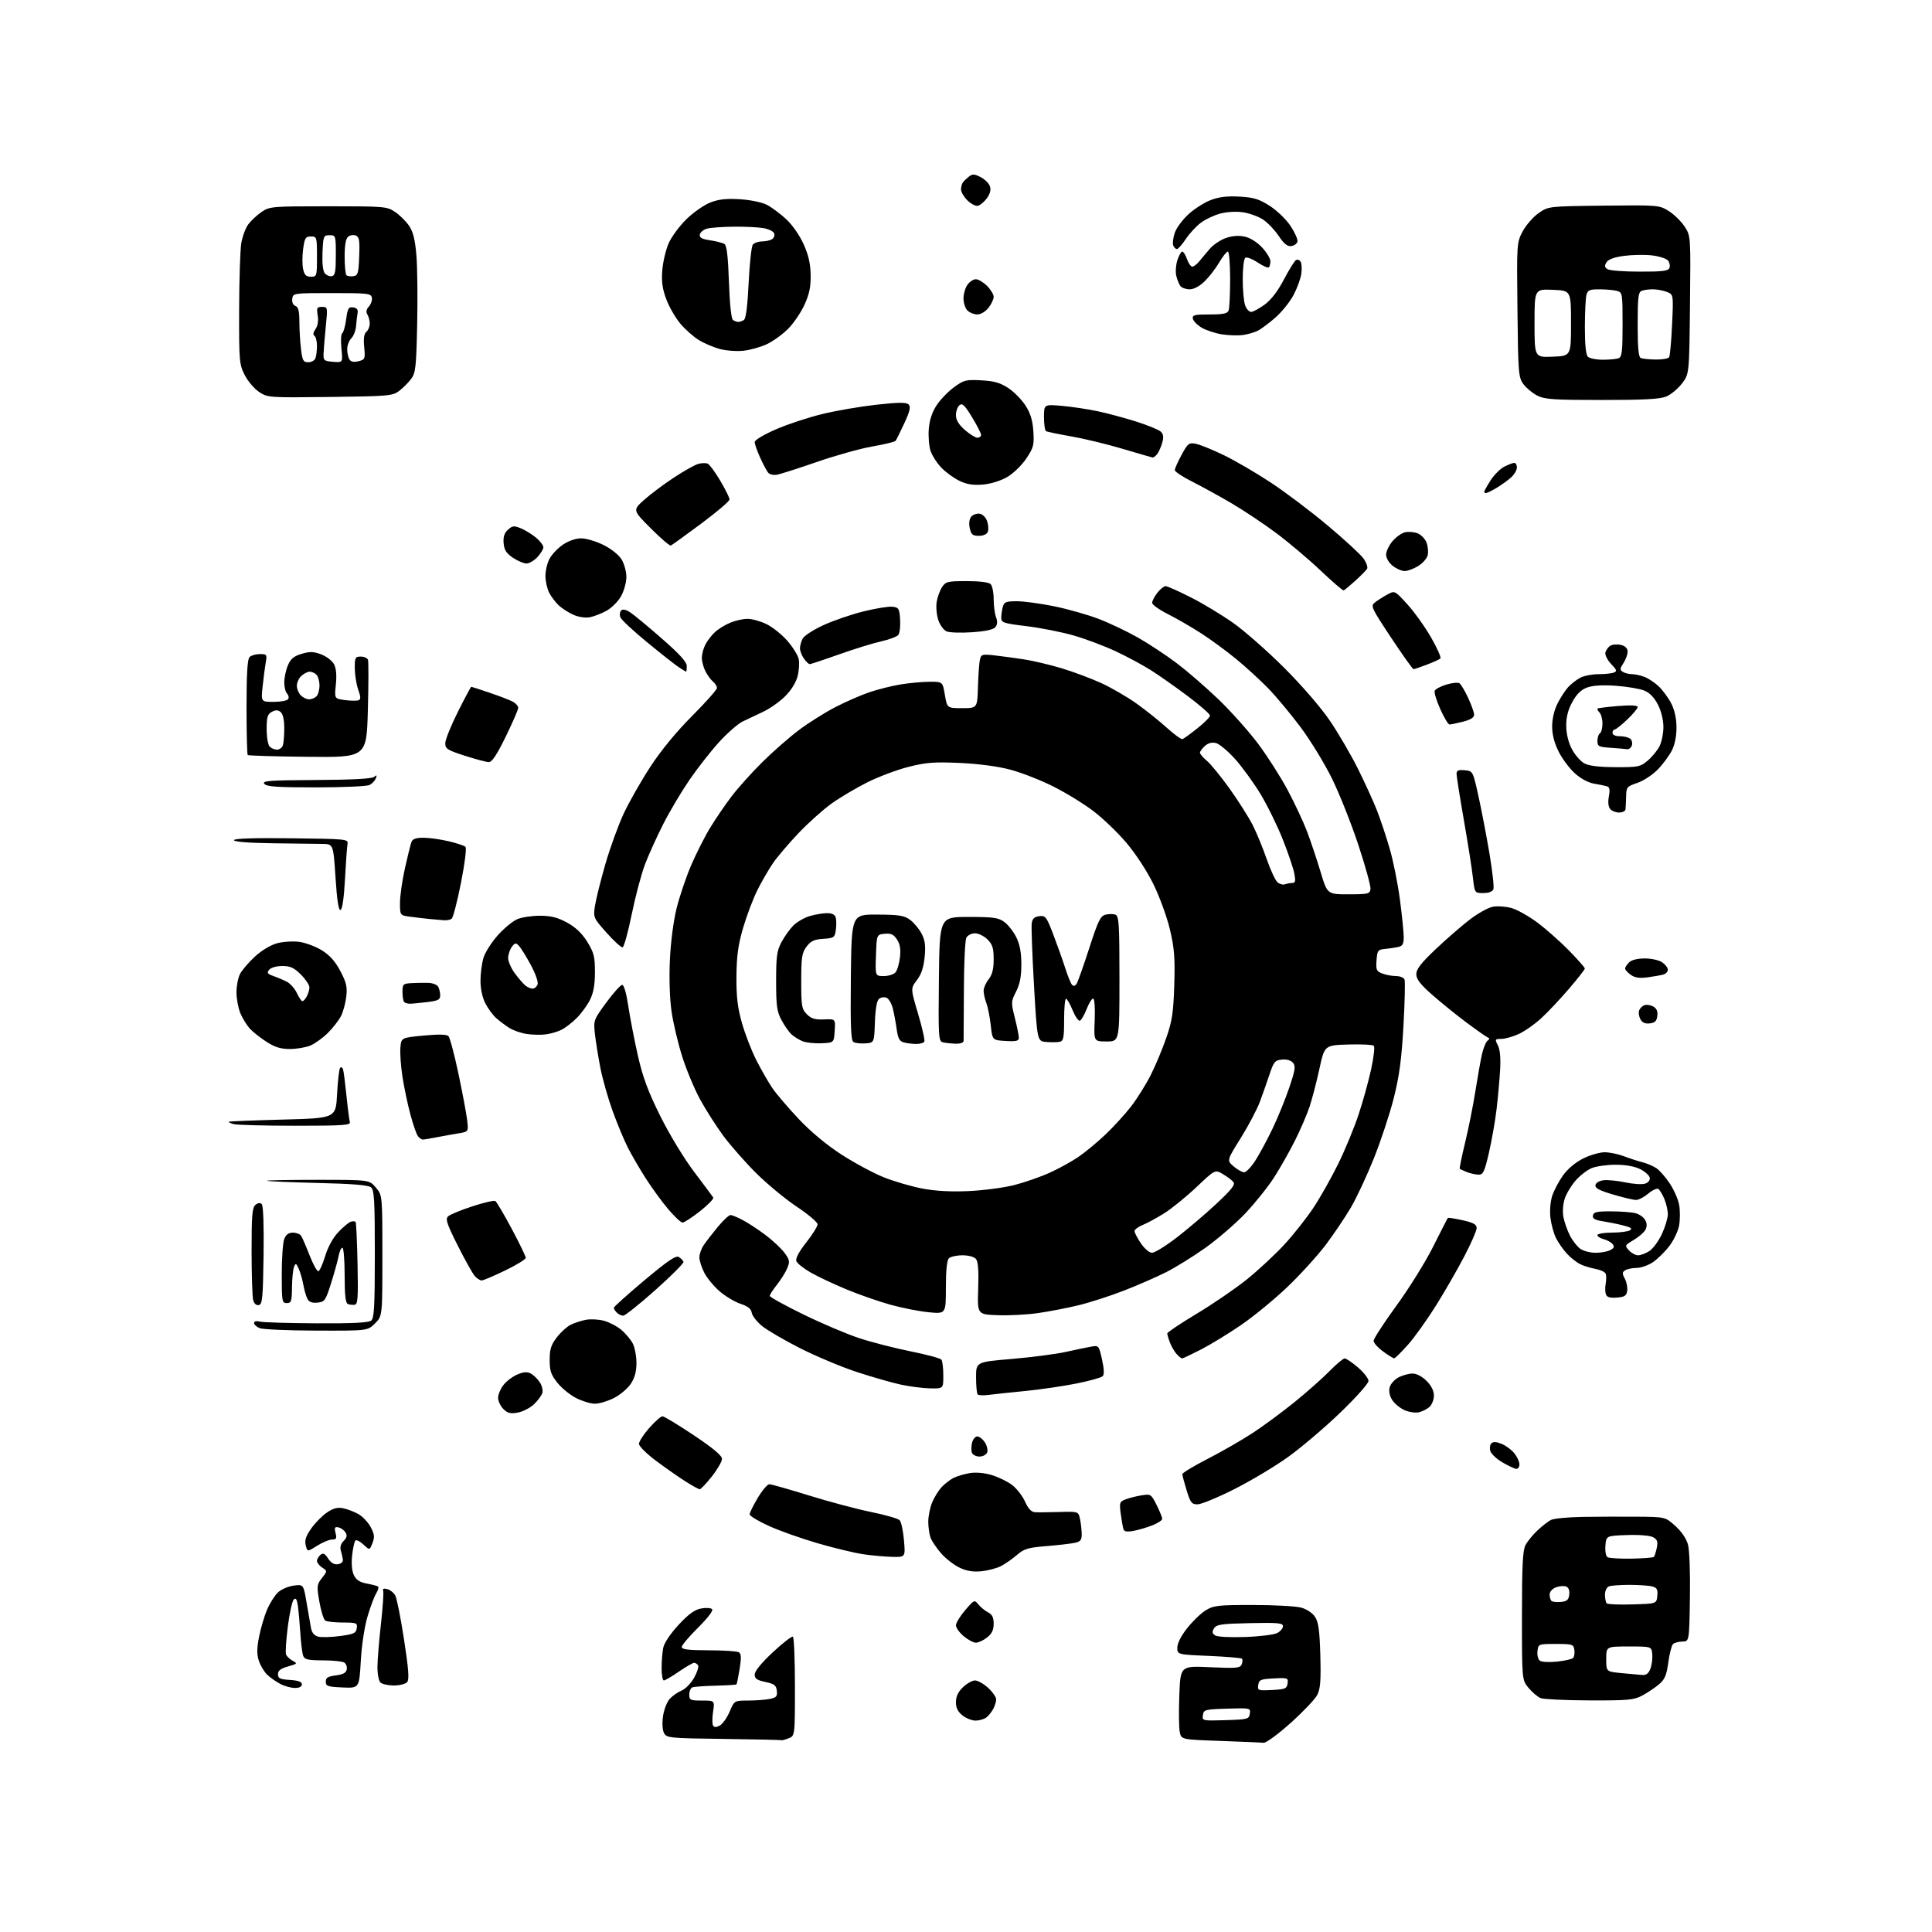 <?xml version="1.0" encoding="UTF-8" standalone="no"?>
<svg 
  version="1.1" 
  xmlns="http://www.w3.org/2000/svg" 
  xmlns:xlink="http://www.w3.org/1999/xlink" 
  xmlns:svg="http://www.w3.org/2000/svg"
  xmlns:rdf="http://www.w3.org/1999/02/22-rdf-syntax-ns#"
  xmlns:cc="http://creativecommons.org/ns#"
  xmlns:dc="http://purl.org/dc/elements/1.1/"
  viewBox="0 0 768 768"
  width="768"
  height="768"
>
<style>svg {background-color: white; }</style>"
<path stroke="none" fill="black" fill-rule="evenodd" d="M502.26,692.79C501.29,692.67 493.54,692.34 485.04,692.04C469.58,691.50 469.58,691.50 468.97,688.49C468.63,686.84 468.55,680.25 468.80,673.84C469.24,662.20 469.24,662.20 481.10,662.75C491.61,663.23 493.02,663.10 493.60,661.60C493.96,660.67 494.00,659.66 493.69,659.35C493.38,659.05 487.47,658.55 480.56,658.25C468.00,657.71 468.00,657.71 468.00,654.94C468.00,653.24 469.50,650.28 471.92,647.22C474.08,644.49 477.39,641.30 479.29,640.13C482.42,638.20 484.16,638.00 498.12,638.01C506.58,638.01 515.19,638.48 517.26,639.06C519.45,639.66 521.75,641.21 522.76,642.75C524.12,644.83 524.57,648.14 524.85,658.07C525.12,668.17 524.87,671.34 523.61,673.79C522.74,675.48 517.97,680.49 513.02,684.93C507.96,689.46 503.25,692.91 502.26,692.79zM310.68,691.77C310.58,691.64 300.27,691.41 287.78,691.25C266.16,690.98 265.00,690.86 263.97,688.94C263.33,687.74 263.16,685.02 263.56,682.21C263.93,679.62 265.13,676.52 266.22,675.33C267.31,674.14 269.44,672.65 270.95,672.02C272.46,671.40 274.69,669.11 275.91,666.95C277.13,664.78 277.84,662.56 277.50,662.00C277.16,661.45 276.45,661.00 275.92,661.00C275.39,661.00 272.66,662.58 269.86,664.50C267.07,666.42 264.38,668.00 263.89,668.00C263.40,668.00 263.00,665.81 263.00,663.12C263.00,660.44 263.29,656.80 263.64,655.03C264.03,653.10 266.48,649.44 269.72,645.93C273.67,641.67 276.12,639.88 278.65,639.41C280.58,639.04 282.56,639.16 283.06,639.66C283.62,640.22 281.41,643.12 277.49,647.01C273.92,650.55 271.00,654.02 271.00,654.72C271.00,655.68 273.70,656.00 281.75,656.02C287.66,656.02 293.05,656.38 293.73,656.81C294.66,657.40 294.73,659.04 294.01,663.43C293.49,666.65 292.92,669.41 292.76,669.58C292.59,669.75 288.86,669.97 284.48,670.08C280.09,670.19 275.94,670.49 275.25,670.75C274.56,671.00 274.00,672.29 274.00,673.61C274.00,675.82 274.39,676.00 279.06,676.00C284.12,676.00 284.12,676.00 283.46,680.43C283.09,682.86 283.09,685.34 283.46,685.93C283.93,686.70 284.70,686.70 286.13,685.93C287.23,685.34 288.99,682.87 290.03,680.43C291.93,676.00 291.93,676.00 297.34,676.00C300.32,676.00 304.18,675.71 305.93,675.36C308.64,674.82 309.06,674.34 308.80,672.11C308.55,669.92 307.81,669.36 304.25,668.61C300.89,667.90 300.00,667.28 300.00,665.62C300.00,664.32 302.70,661.01 307.19,656.82C311.14,653.13 314.74,650.34 315.19,650.62C315.64,650.89 316.00,659.88 316.00,670.58C316.00,690.05 316.00,690.05 313.43,691.02C312.02,691.56 310.79,691.90 310.68,691.77zM387.88,683.97C386.45,683.99 384.08,683.07 382.63,681.93C380.76,680.45 380.00,678.92 380.00,676.61C380.00,674.37 380.86,672.55 382.80,670.69C384.35,669.21 386.50,668.00 387.58,668.00C388.67,668.00 391.00,669.32 392.78,670.94C394.55,672.56 396.00,674.62 396.00,675.51C396.00,676.40 395.48,678.11 394.84,679.32C394.20,680.52 392.96,682.05 392.09,682.72C391.21,683.39 389.32,683.95 387.88,683.97zM487.18,683.79C496.03,683.51 496.52,683.38 496.82,681.21C497.15,678.95 497.04,678.93 487.82,679.21C478.97,679.49 478.48,679.62 478.18,681.79C477.85,684.05 477.96,684.07 487.18,683.79zM631.79,675.94C622.28,675.90 613.56,675.49 612.42,675.03C611.27,674.57 609.14,672.76 607.67,671.02C605.00,667.85 605.00,667.85 605.00,642.37C605.00,622.35 605.30,616.32 606.41,614.20C607.19,612.72 609.33,610.09 611.16,608.37C613.00,606.65 615.41,604.77 616.53,604.20C617.64,603.63 623.27,603.09 629.03,602.99C634.79,602.90 644.56,602.86 650.75,602.91C661.99,603.00 661.99,603.00 665.99,606.61C668.45,608.83 670.38,611.69 671.01,614.05C671.60,616.21 671.93,625.47 671.77,635.20C671.50,652.50 671.50,652.50 668.76,652.54C667.25,652.57 665.57,653.03 665.02,653.58C664.48,654.12 663.64,657.41 663.17,660.87C662.46,666.04 661.78,667.62 659.40,669.61C657.81,670.95 654.83,672.93 652.79,674.02C649.49,675.78 647.18,675.99 631.79,675.94zM505.67,671.80C510.89,671.53 511.53,671.26 511.83,669.20C512.14,666.99 511.91,666.91 506.33,667.20C501.11,667.47 500.47,667.74 500.17,669.80C499.86,672.01 500.09,672.09 505.67,671.80zM117.25,670.99C115.74,670.99 113.15,670.29 111.50,669.43C109.85,668.57 107.50,666.93 106.28,665.79C105.06,664.64 103.55,662.15 102.92,660.25C102.06,657.64 102.07,655.30 102.98,650.65C103.64,647.27 105.08,642.41 106.17,639.85C107.27,637.29 109.21,634.22 110.48,633.02C111.76,631.82 114.57,630.60 116.72,630.31C120.64,629.78 120.64,629.78 121.88,637.14C122.56,641.19 123.35,645.74 123.64,647.25C123.98,649.07 124.96,650.20 126.52,650.60C127.83,650.92 131.73,650.81 135.20,650.34C140.67,649.61 141.54,649.20 141.82,647.25C142.12,645.14 141.78,645.00 136.32,644.98C133.12,644.98 129.97,644.63 129.32,644.22C128.67,643.81 127.61,640.45 126.97,636.77C125.87,630.45 125.93,629.90 127.99,627.29C130.16,624.52 130.16,624.52 128.08,623.14C126.94,622.38 126.00,621.19 126.00,620.50C126.00,619.81 126.62,618.73 127.37,618.10C128.45,617.21 129.11,617.52 130.44,619.54C131.57,621.27 132.85,622.02 134.31,621.81C135.56,621.63 136.42,620.86 136.31,620.00C136.21,619.17 135.84,617.55 135.49,616.40C135.07,615.04 135.47,613.68 136.60,612.54C137.92,611.23 138.10,610.38 137.32,609.14C136.75,608.24 135.49,607.34 134.51,607.15C133.05,606.86 132.85,607.27 133.39,609.40C133.93,611.56 133.70,612.00 132.00,612.00C130.88,612.00 128.21,613.10 126.08,614.45C122.19,616.90 122.19,616.90 121.53,614.27C121.04,612.30 121.58,610.64 123.72,607.59C125.29,605.36 128.11,602.49 129.99,601.23C132.52,599.52 134.18,599.09 136.45,599.56C138.13,599.91 140.85,600.96 142.50,601.89C144.15,602.83 146.33,605.14 147.35,607.04C148.86,609.89 148.99,611.01 148.06,613.40C146.94,616.29 146.94,616.29 144.47,613.97C143.12,612.70 141.68,611.99 141.28,612.39C140.87,612.79 140.29,615.46 139.98,618.31C139.62,621.57 139.88,624.48 140.67,626.13C141.57,628.02 143.00,628.97 145.71,629.47C147.78,629.86 149.82,630.39 150.23,630.64C150.64,630.90 150.35,632.09 149.59,633.30C148.82,634.51 147.26,638.65 146.12,642.50C144.90,646.57 143.77,654.01 143.42,660.29C142.80,671.09 142.80,671.09 136.15,670.79C130.26,670.53 129.50,670.27 129.50,668.50C129.50,666.92 130.33,666.40 133.49,666.00C136.37,665.64 137.58,664.98 137.84,663.62C138.04,662.59 137.59,661.36 136.85,660.89C136.11,660.42 132.29,660.02 128.36,660.02C122.49,660.00 121.09,659.69 120.53,658.25C120.15,657.29 119.63,653.12 119.37,649.00C119.11,644.88 118.66,639.98 118.38,638.12C118.00,635.65 117.56,635.04 116.76,635.84C116.15,636.45 115.09,641.30 114.41,646.62C113.73,651.94 113.41,656.91 113.70,657.67C114.00,658.43 115.19,659.57 116.36,660.19C118.34,661.25 118.22,661.40 114.49,662.44C111.57,663.26 110.50,664.09 110.50,665.53C110.50,667.17 111.30,667.55 115.25,667.80C118.58,668.02 120.00,668.54 120.00,669.55C120.00,670.47 118.98,671.00 117.25,670.99zM156.58,670.00C154.28,670.00 151.86,669.46 151.20,668.80C150.54,668.14 150.02,665.33 150.04,662.55C150.07,659.77 150.69,652.12 151.43,645.54C152.17,638.96 152.57,633.03 152.31,632.36C152.00,631.55 152.55,631.33 153.95,631.70C155.11,632.00 156.55,633.16 157.15,634.28C157.75,635.40 159.31,643.28 160.62,651.80C162.41,663.42 162.73,667.62 161.88,668.64C161.26,669.39 158.88,670.00 156.58,670.00zM652.77,665.83C654.41,665.95 655.34,665.24 656.07,663.31C656.64,661.82 656.96,659.24 656.80,657.56C656.50,654.50 656.50,654.50 647.50,654.50C638.50,654.50 638.50,654.50 638.50,659.50C638.50,664.50 638.50,664.50 644.50,665.08C647.80,665.40 651.52,665.74 652.77,665.83zM618.99,660.51C622.00,660.19 624.85,659.55 625.32,659.08C625.79,658.61 626.02,657.17 625.83,655.87C625.52,653.64 625.10,653.50 618.50,653.50C611.52,653.50 611.50,653.51 611.17,656.39C610.98,658.02 611.42,659.68 612.17,660.19C612.90,660.69 615.97,660.83 618.99,660.51zM387.94,653.00C386.96,653.00 384.77,651.83 383.08,650.41C381.38,648.99 380.00,647.04 380.00,646.09C380.00,645.14 381.65,642.43 383.67,640.08C387.25,635.90 387.37,635.84 388.92,637.78C389.79,638.87 391.51,640.28 392.75,640.92C394.41,641.77 395.00,642.95 395.00,645.46C395.00,647.94 394.29,649.42 392.37,650.93C390.92,652.07 388.93,653.00 387.94,653.00zM495.00,650.73C500.77,650.53 506.51,649.81 507.75,649.14C508.99,648.48 510.00,647.26 510.00,646.44C510.00,645.17 507.97,644.98 496.86,645.22C485.53,645.46 483.56,645.75 482.61,647.28C481.75,648.65 481.84,649.29 483.00,650.08C483.88,650.68 488.82,650.95 495.00,650.73zM648.95,637.78C658.50,637.50 658.50,637.50 658.80,634.38C659.05,631.84 658.68,631.15 656.80,630.64C655.54,630.30 651.50,630.02 647.83,630.01C644.16,630.01 640.45,630.27 639.58,630.61C638.67,630.96 638.00,632.38 638.00,633.94C638.00,635.44 638.32,636.98 638.70,637.37C639.09,637.75 643.70,637.94 648.95,637.78zM620.46,636.80C622.90,636.56 623.56,635.98 623.80,633.88C624.00,632.21 623.54,631.04 622.55,630.66C621.69,630.33 619.86,630.48 618.49,631.00C617.07,631.54 616.00,632.75 616.00,633.81C616.00,634.83 616.32,635.99 616.71,636.38C617.11,636.77 618.79,636.96 620.46,636.80zM390.20,624.59C386.87,624.93 384.33,624.53 381.49,623.19C379.29,622.16 375.99,619.62 374.17,617.55C372.35,615.47 370.45,612.67 369.93,611.32C369.42,609.97 369.00,607.08 369.00,604.90C369.00,602.72 369.70,599.27 370.55,597.23C371.40,595.19 373.09,592.47 374.30,591.17C375.51,589.87 377.62,588.23 379.00,587.52C380.38,586.82 383.30,585.94 385.50,585.58C387.98,585.18 391.33,585.48 394.30,586.38C396.93,587.18 400.56,588.95 402.35,590.32C404.14,591.68 406.44,594.65 407.46,596.90C408.71,599.69 409.97,601.04 411.40,601.13C412.56,601.21 416.92,601.16 421.11,601.04C428.71,600.81 428.71,600.81 429.36,604.03C429.71,605.80 430.00,608.49 430.00,610.00C430.00,612.26 429.46,612.86 426.99,613.35C425.33,613.68 420.27,614.26 415.74,614.62C408.65,615.20 407.05,615.69 404.24,618.13C402.44,619.69 399.60,621.67 397.93,622.53C396.26,623.40 392.78,624.32 390.20,624.59zM648.54,619.58C653.14,619.50 657.15,619.19 657.44,618.89C657.74,618.60 658.26,616.97 658.60,615.27C659.09,612.78 658.80,611.96 657.10,611.05C655.86,610.39 651.54,610.04 646.74,610.21C638.50,610.50 638.50,610.50 638.18,614.40C638.00,616.60 638.36,618.61 639.02,619.01C639.65,619.40 643.94,619.66 648.54,619.58zM354.71,618.88C351.85,618.81 346.71,618.35 343.29,617.86C339.87,617.37 331.69,615.40 325.11,613.49C318.53,611.58 309.73,608.46 305.57,606.56C301.41,604.67 298.00,602.60 298.00,601.96C298.00,601.33 299.46,598.38 301.23,595.41C303.01,592.43 305.08,590.00 305.82,590.00C306.56,590.00 313.68,592.02 321.63,594.49C329.59,596.96 340.69,599.91 346.30,601.05C351.91,602.19 357.01,603.65 357.63,604.31C358.25,604.96 359.02,608.54 359.34,612.25C359.92,619.00 359.92,619.00 354.71,618.88zM450.69,608.53C448.01,609.03 446.90,608.85 446.59,607.86C446.35,607.11 445.86,604.36 445.51,601.75C444.92,597.29 445.04,596.94 447.50,596.00C448.94,595.45 451.79,594.74 453.84,594.41C457.43,593.83 457.62,593.96 459.78,598.27C461.00,600.72 462.00,603.18 462.00,603.75C462.00,604.32 460.28,605.47 458.18,606.31C456.07,607.15 452.70,608.15 450.69,608.53zM476.04,598.00C473.72,598.00 473.21,597.34 471.71,592.46C470.77,589.41 470.00,586.51 470.00,586.00C470.00,585.50 474.53,582.76 480.06,579.92C485.60,577.07 493.59,572.49 497.81,569.73C502.04,566.98 509.54,561.44 514.50,557.44C519.45,553.44 525.73,547.88 528.46,545.08C531.19,542.29 533.92,540.00 534.53,540.00C535.14,540.00 537.52,541.61 539.82,543.58C542.12,545.55 544.00,547.97 544.00,548.96C544.00,549.96 538.93,555.64 532.68,561.64C526.46,567.61 517.12,575.54 511.93,579.25C506.75,582.96 497.14,588.70 490.59,592.00C484.03,595.30 477.49,598.00 476.04,598.00zM278.17,592.00C277.74,592.00 275.20,590.61 272.53,588.91C269.85,587.22 264.59,583.54 260.83,580.73C257.07,577.93 254.00,574.88 254.00,573.96C254.00,573.04 255.84,570.19 258.08,567.64C260.33,565.09 262.70,563.00 263.34,563.00C263.99,563.00 269.57,566.38 275.76,570.51C283.49,575.68 287.00,578.62 287.00,579.92C287.00,580.97 285.19,584.11 282.98,586.91C280.76,589.71 278.60,592.00 278.17,592.00zM602.75,583.90C602.06,583.84 599.61,582.70 597.30,581.35C594.99,580.01 592.81,577.98 592.45,576.85C592.09,575.72 592.27,574.33 592.85,573.75C593.57,573.03 594.83,573.10 596.98,573.99C598.68,574.69 600.95,576.40 602.03,577.77C603.12,579.14 604.00,581.11 604.00,582.13C604.00,583.16 603.44,583.95 602.75,583.90zM389.36,579.00C388.03,579.00 386.68,578.32 386.36,577.50C386.04,576.67 386.07,574.87 386.41,573.50C386.76,572.12 387.69,571.00 388.50,571.00C389.30,571.00 390.65,572.06 391.50,573.36C392.35,574.66 392.76,576.46 392.42,577.36C392.07,578.26 390.70,579.00 389.36,579.00zM205.84,561.52C202.90,562.06 201.78,561.78 200.09,560.09C198.94,558.94 198.00,556.94 198.00,555.63C198.00,554.33 198.98,552.03 200.17,550.51C201.36,549.00 203.85,547.13 205.69,546.36C208.16,545.33 209.57,545.23 211.02,546.01C212.11,546.59 213.71,548.16 214.58,549.49C215.45,550.81 215.90,552.74 215.57,553.77C215.24,554.81 213.74,556.82 212.24,558.25C210.73,559.67 207.85,561.15 205.84,561.52zM564.00,561.41C562.62,561.71 560.07,561.34 558.33,560.56C556.58,559.79 554.39,558.00 553.47,556.59C552.40,554.97 552.01,553.09 552.40,551.53C552.75,550.16 554.35,548.35 555.96,547.52C557.58,546.68 560.08,546.00 561.53,546.00C563.10,546.00 565.33,547.18 567.08,548.92C568.97,550.82 570.00,552.87 570.00,554.77C570.00,556.38 569.21,558.40 568.25,559.27C567.29,560.13 565.38,561.10 564.00,561.41zM236.50,558.00C234.81,558.00 231.44,556.99 229.02,555.75C226.60,554.51 223.24,551.77 221.56,549.66C219.03,546.48 218.50,544.91 218.50,540.58C218.50,536.39 219.06,534.61 221.30,531.67C222.84,529.65 225.32,527.39 226.80,526.64C228.29,525.90 231.02,525.00 232.89,524.64C234.75,524.29 237.99,524.46 240.09,525.02C242.19,525.59 245.30,527.22 246.99,528.65C248.69,530.07 250.73,532.51 251.54,534.07C252.34,535.63 253.00,539.11 253.00,541.80C253.00,545.22 252.32,547.73 250.74,550.10C249.50,551.97 246.48,554.51 244.03,555.75C241.58,556.99 238.19,558.00 236.50,558.00zM392.90,554.50C390.93,554.76 389.01,554.68 388.65,554.32C388.29,553.96 388.00,550.91 388.00,547.53C388.00,541.40 388.00,541.40 402.25,540.20C410.09,539.53 419.65,538.29 423.50,537.44C427.35,536.59 431.92,535.64 433.65,535.33C436.78,534.77 436.82,534.82 438.07,540.42C438.91,544.20 439.00,546.40 438.33,547.07C437.78,547.62 433.09,548.93 427.91,549.97C422.73,551.01 413.54,552.35 407.49,552.95C401.45,553.54 394.88,554.24 392.90,554.50zM369.75,551.90C366.86,551.84 361.57,551.16 358.00,550.39C354.43,549.61 346.55,547.35 340.50,545.36C334.45,543.37 324.32,539.11 318.00,535.91C311.68,532.70 304.84,528.70 302.82,527.02C300.79,525.34 298.99,523.00 298.82,521.81C298.59,520.29 297.28,519.25 294.39,518.29C292.12,517.54 288.39,515.32 286.10,513.35C283.81,511.39 281.05,508.05 279.97,505.93C278.88,503.81 278.00,501.05 278.01,499.79C278.01,498.53 278.80,496.34 279.76,494.92C280.72,493.51 283.24,490.24 285.37,487.67C287.50,485.10 289.76,483.00 290.39,483.00C291.01,483.00 293.28,483.94 295.42,485.09C297.56,486.23 301.62,488.91 304.43,491.04C307.25,493.16 310.59,496.31 311.86,498.03C313.91,500.80 314.04,501.50 312.95,504.11C312.28,505.73 310.44,508.69 308.87,510.67C307.29,512.65 306.00,514.66 306.00,515.13C306.00,515.60 311.96,518.90 319.25,522.46C326.54,526.03 336.55,530.28 341.50,531.92C346.45,533.55 355.68,535.92 362.00,537.19C368.32,538.45 373.83,539.94 374.23,540.49C374.64,541.05 374.98,543.86 374.98,546.75C375.00,552.00 375.00,552.00 369.75,551.90zM469.90,540.00C469.58,540.00 468.60,539.21 467.72,538.25C466.85,537.28 465.66,535.23 465.07,533.68C464.48,532.14 464.00,530.51 464.00,530.06C464.00,529.62 469.29,526.08 475.75,522.20C482.21,518.32 491.16,512.19 495.64,508.59C500.12,504.98 506.79,498.78 510.47,494.81C514.15,490.84 519.40,484.19 522.15,480.04C524.89,475.90 529.34,468.00 532.03,462.50C534.72,457.00 538.32,448.30 540.02,443.17C541.73,438.04 543.97,429.94 545.02,425.18C546.06,420.41 546.55,416.15 546.12,415.72C545.68,415.28 541.09,415.05 535.93,415.21C526.53,415.50 526.53,415.50 524.46,425.00C523.32,430.23 521.56,436.98 520.55,440.00C519.54,443.02 516.97,449.00 514.83,453.28C512.69,457.56 508.94,464.19 506.50,468.00C504.05,471.82 498.89,478.26 495.04,482.33C491.18,486.39 484.08,492.52 479.26,495.96C474.44,499.39 467.40,503.77 463.62,505.68C459.83,507.59 452.29,510.89 446.86,513.01C441.43,515.12 433.28,517.76 428.74,518.86C424.21,519.96 416.90,521.37 412.50,521.99C408.10,522.62 400.90,522.98 396.50,522.81C388.50,522.50 388.50,522.50 388.85,512.22C389.09,505.14 388.81,501.48 387.97,500.47C387.26,499.61 385.03,499.00 382.58,499.00C380.28,499.00 377.86,499.54 377.20,500.20C376.42,500.98 376.00,505.05 376.00,511.84C376.00,522.29 376.00,522.29 369.25,521.65C365.54,521.30 358.68,519.96 354.00,518.66C349.32,517.36 341.45,514.61 336.50,512.56C331.55,510.51 325.18,507.51 322.35,505.90C319.52,504.29 316.92,502.23 316.57,501.33C316.16,500.27 317.53,497.68 320.47,493.93C322.96,490.76 325.00,487.50 325.00,486.68C325.00,485.86 321.28,482.71 316.74,479.69C312.20,476.67 304.94,470.67 300.60,466.35C296.26,462.03 290.38,455.35 287.53,451.50C284.69,447.65 280.52,441.12 278.28,437.00C276.04,432.88 272.84,425.23 271.19,420.00C269.53,414.77 267.63,406.74 266.96,402.14C266.22,397.07 265.96,389.01 266.29,381.64C266.62,374.43 267.71,366.06 268.97,361.01C270.13,356.34 272.72,348.69 274.72,344.01C276.73,339.33 280.14,332.57 282.32,329.00C284.50,325.43 288.34,319.80 290.86,316.50C293.37,313.20 298.83,307.12 302.99,303.00C307.14,298.88 313.68,293.14 317.52,290.25C321.36,287.36 327.88,283.26 332.00,281.13C336.12,278.99 342.26,276.31 345.64,275.16C349.02,274.02 354.64,272.61 358.14,272.05C361.64,271.48 366.80,271.01 369.61,271.01C374.72,271.00 374.72,271.00 375.61,276.25C376.50,281.50 376.50,281.50 382.50,281.50C388.50,281.50 388.50,281.50 388.75,273.00C388.89,268.32 389.24,263.47 389.53,262.22C390.02,260.10 390.43,259.98 395.28,260.52C398.15,260.84 403.43,261.55 407.00,262.10C410.57,262.64 417.32,264.24 422.00,265.64C426.68,267.05 433.80,269.72 437.84,271.57C441.88,273.43 448.16,277.08 451.80,279.68C455.45,282.28 460.84,286.59 463.79,289.26C466.74,291.93 469.56,293.98 470.06,293.81C470.55,293.64 473.22,291.71 475.98,289.52C478.74,287.33 481.00,285.05 481.00,284.46C481.00,283.86 477.06,280.41 472.25,276.79C467.44,273.17 460.82,268.52 457.55,266.45C454.28,264.38 447.98,260.98 443.54,258.91C439.11,256.83 431.62,254.01 426.89,252.64C422.16,251.27 413.73,249.60 408.15,248.92C398.90,247.80 398.00,247.51 398.01,245.60C398.02,244.44 398.30,242.49 398.63,241.25C399.15,239.30 399.89,239.00 404.21,239.00C406.95,239.00 413.61,239.90 419.02,241.00C424.42,242.11 432.38,244.36 436.70,246.01C441.03,247.66 448.13,251.04 452.49,253.53C456.85,256.01 463.81,260.62 467.96,263.77C472.10,266.92 479.49,273.32 484.36,278.00C489.24,282.68 496.27,290.55 500.00,295.50C503.72,300.45 509.04,308.77 511.83,314.00C514.62,319.23 518.10,326.65 519.56,330.50C521.02,334.35 523.43,341.55 524.92,346.50C527.62,355.50 527.62,355.50 536.06,355.50C543.82,355.50 544.52,355.33 544.79,353.44C544.96,352.31 542.80,344.43 539.99,335.94C537.19,327.45 532.46,315.55 529.49,309.50C526.51,303.45 520.87,294.23 516.96,289.00C513.04,283.77 507.29,276.87 504.17,273.66C501.05,270.45 495.35,265.22 491.50,262.05C487.65,258.88 481.35,254.25 477.50,251.77C473.65,249.29 467.69,245.84 464.25,244.11C460.81,242.39 458.00,240.36 458.00,239.62C458.00,238.88 458.93,237.08 460.07,235.63C461.21,234.19 462.69,233.00 463.35,233.00C464.01,233.00 468.51,235.00 473.34,237.45C478.18,239.89 485.81,244.51 490.32,247.70C494.82,250.89 503.91,258.90 510.52,265.50C517.54,272.51 525.08,281.24 528.66,286.51C532.03,291.47 537.02,300.02 539.76,305.51C542.50,311.00 545.89,318.43 547.30,322.00C548.71,325.58 551.02,332.49 552.43,337.37C553.85,342.24 555.68,351.38 556.50,357.67C557.33,363.96 558.00,370.65 558.00,372.53C558.00,375.28 557.55,376.06 555.75,376.46C554.51,376.73 552.15,377.07 550.50,377.23C547.74,377.48 547.48,377.84 547.19,381.75C546.92,385.55 547.16,386.11 549.51,387.00C550.95,387.55 553.40,388.00 554.96,388.00C556.51,388.00 558.03,388.63 558.32,389.39C558.61,390.16 558.42,398.50 557.89,407.94C557.14,421.17 556.26,427.70 554.04,436.52C552.45,442.81 548.89,453.58 546.14,460.44C543.39,467.31 539.29,476.08 537.03,479.95C534.77,483.81 530.27,490.50 527.02,494.82C523.76,499.13 516.90,506.68 511.77,511.58C506.63,516.49 498.35,523.29 493.35,526.71C488.36,530.13 481.18,534.51 477.39,536.46C473.60,538.40 470.23,539.99 469.90,540.00zM554.17,539.96C553.80,539.94 551.82,538.71 549.78,537.21C547.73,535.72 546.04,533.83 546.03,533.00C546.02,532.17 550.11,525.88 555.12,519.00C560.13,512.12 566.71,501.55 569.73,495.50C572.75,489.45 575.37,484.35 575.54,484.16C575.71,483.97 578.35,484.38 581.42,485.07C585.71,486.03 587.00,486.74 587.00,488.15C587.00,489.16 584.83,494.15 582.18,499.24C579.53,504.33 574.47,513.14 570.93,518.82C567.39,524.49 562.33,531.58 559.67,534.57C557.01,537.56 554.54,539.98 554.17,539.96zM125.83,528.94C114.65,528.90 104.49,528.47 103.25,527.97C102.01,527.47 101.00,526.55 101.00,525.92C101.00,525.23 101.91,525.01 103.29,525.36C104.56,525.68 114.71,525.98 125.85,526.04C140.25,526.12 146.53,525.80 147.56,524.95C148.74,523.97 149.00,519.28 149.00,498.50C149.00,477.06 148.77,473.05 147.47,471.98C146.40,471.08 140.08,470.57 126.22,470.24C115.37,469.98 106.31,469.60 106.08,469.38C105.85,469.17 114.93,469.00 126.24,469.00C146.82,469.00 146.82,469.00 149.41,472.08C152.00,475.15 152.00,475.15 152.00,499.15C152.00,523.15 152.00,523.15 149.08,526.08C146.15,529.00 146.15,529.00 125.83,528.94zM247.74,523.00C247.00,523.00 245.86,522.46 245.20,521.80C244.54,521.14 244.00,520.27 244.00,519.87C244.00,519.47 249.48,514.55 256.18,508.93C265.54,501.09 268.70,498.95 269.87,499.69C270.70,500.21 271.52,501.07 271.70,501.60C271.88,502.13 266.86,507.16 260.55,512.78C254.25,518.40 248.48,523.00 247.74,523.00zM102.88,518.79C101.88,518.98 101.02,518.21 100.64,516.80C100.30,515.53 100.02,506.79 100.01,497.37C100.00,483.15 100.26,480.03 101.54,478.96C102.55,478.13 103.42,478.02 104.06,478.66C104.66,479.26 104.94,487.33 104.77,499.06C104.53,516.03 104.30,518.51 102.88,518.79zM140.98,518.67C140.17,518.78 138.94,518.63 138.25,518.35C137.36,517.98 137.00,514.71 137.00,506.92C137.00,500.91 136.60,496.00 136.11,496.00C135.62,496.00 134.95,497.46 134.61,499.25C134.28,501.04 132.94,505.88 131.64,510.00C129.42,517.03 129.09,517.52 126.21,517.81C124.04,518.03 122.86,517.58 122.20,516.31C121.68,515.31 120.95,512.77 120.57,510.66C120.19,508.55 119.36,505.69 118.73,504.32C117.70,502.05 117.52,501.99 116.87,503.66C116.47,504.67 116.11,508.31 116.07,511.75C116.01,517.31 115.78,518.00 114.00,518.00C112.12,518.00 112.00,517.33 112.00,506.57C112.00,500.28 112.44,493.98 112.98,492.57C113.66,490.77 114.69,490.00 116.42,490.00C117.77,490.00 119.25,490.55 119.69,491.23C120.14,491.90 121.65,495.39 123.05,498.98C124.45,502.57 126.02,505.42 126.54,505.32C127.07,505.23 128.29,502.53 129.25,499.32C130.31,495.81 132.34,492.08 134.37,489.91C136.22,487.93 138.46,486.04 139.34,485.70C140.22,485.36 141.13,485.41 141.37,485.79C141.61,486.18 141.95,493.70 142.13,502.49C142.41,516.02 142.23,518.51 140.98,518.67zM642.74,515.81C640.04,516.03 638.81,515.68 638.38,514.54C638.05,513.68 638.00,511.77 638.28,510.30C638.56,508.83 638.57,507.05 638.30,506.34C638.03,505.63 636.16,504.76 634.15,504.39C632.14,504.03 629.38,503.16 628.00,502.46C626.62,501.75 624.31,499.90 622.86,498.34C621.41,496.78 619.48,494.01 618.56,492.20C617.64,490.38 616.64,486.73 616.32,484.08C615.99,481.30 616.29,477.64 617.02,475.39C617.71,473.25 619.64,469.59 621.31,467.26C623.17,464.64 626.26,462.05 629.36,460.51C632.13,459.13 635.99,458.02 637.95,458.04C639.90,458.07 643.30,458.77 645.50,459.61C647.70,460.45 650.97,461.51 652.77,461.97C654.57,462.43 657.10,463.49 658.38,464.33C659.67,465.17 662.10,467.94 663.78,470.48C665.46,473.02 667.14,476.88 667.51,479.05C667.88,481.22 667.87,484.82 667.49,487.05C667.12,489.27 665.37,492.98 663.61,495.29C661.85,497.59 658.91,500.49 657.06,501.74C655.21,502.98 652.31,504.01 650.60,504.02C648.90,504.02 646.85,504.44 646.05,504.95C644.83,505.72 644.80,506.26 645.89,508.29C646.60,509.61 647.03,511.78 646.84,513.10C646.56,515.08 645.84,515.55 642.74,515.81zM191.46,509.00C190.83,509.00 189.60,508.21 188.74,507.25C187.88,506.29 184.83,500.84 181.97,495.15C177.61,486.48 176.99,484.59 178.13,483.52C178.89,482.81 183.20,481.03 187.73,479.55C192.25,478.06 196.37,477.11 196.89,477.43C197.41,477.75 200.34,482.72 203.42,488.47C206.49,494.22 209.00,499.41 209.00,500.00C209.00,500.59 205.31,502.86 200.80,505.04C196.29,507.22 192.09,509.00 191.46,509.00zM651.19,499.00C652.22,499.00 654.24,498.23 655.68,497.29C657.11,496.35 659.34,493.31 660.63,490.54C661.92,487.77 662.98,484.25 662.99,482.72C663.00,481.19 662.37,478.43 661.60,476.59C660.83,474.75 659.75,472.96 659.19,472.62C658.63,472.27 656.83,473.11 655.19,474.49C653.55,475.87 651.38,477.00 650.36,477.00C649.34,477.00 645.22,476.03 641.21,474.84C635.74,473.23 633.99,472.28 634.22,471.09C634.39,470.16 635.75,469.36 637.49,469.16C639.12,468.98 642.99,469.36 646.10,470.02C649.20,470.68 652.72,470.91 653.93,470.52C655.24,470.11 655.99,469.16 655.80,468.16C655.63,467.25 653.92,465.71 652.00,464.75C649.78,463.64 646.20,463.00 642.22,463.00C638.76,463.00 634.48,463.61 632.70,464.35C630.92,465.09 628.06,467.31 626.34,469.27C624.62,471.23 622.67,474.47 622.01,476.48C621.31,478.58 621.09,481.67 621.48,483.77C621.86,485.77 623.02,489.09 624.07,491.14C625.12,493.19 626.98,495.57 628.21,496.43C629.44,497.30 632.17,498.00 634.29,498.00C636.40,498.00 639.03,497.52 640.13,496.93C641.65,496.12 641.87,495.54 641.02,494.53C640.42,493.80 638.81,492.92 637.46,492.58C636.11,492.24 635.00,491.52 635.00,490.98C635.00,490.44 637.59,489.99 640.75,489.98C643.91,489.98 647.14,489.56 647.92,489.07C648.98,488.40 648.33,487.91 645.42,487.17C643.26,486.61 639.56,485.86 637.20,485.48C633.92,484.97 632.97,484.41 633.22,483.15C633.48,481.80 634.82,481.50 640.52,481.53C644.36,481.54 648.72,481.88 650.22,482.29C651.72,482.69 653.42,483.92 654.01,485.01C654.73,486.37 654.75,487.60 654.06,488.89C653.51,489.92 651.41,491.74 649.40,492.92C645.87,495.01 645.81,495.13 647.53,497.04C648.51,498.12 650.16,499.00 651.19,499.00zM457.97,498.00C459.02,498.00 463.39,495.30 467.69,492.00C471.98,488.70 479.08,482.67 483.45,478.59C489.68,472.77 491.15,470.89 490.27,469.84C489.66,469.10 487.77,467.69 486.08,466.70C483.01,464.89 483.01,464.89 475.63,471.88C471.56,475.73 465.82,480.39 462.87,482.25C459.92,484.11 456.04,486.22 454.25,486.94C452.46,487.66 451.00,488.76 451.00,489.39C451.00,490.02 452.14,492.22 453.54,494.27C454.97,496.38 456.90,498.00 457.97,498.00zM271.33,486.00C270.68,486.00 268.15,483.64 265.70,480.75C263.24,477.86 259.22,472.35 256.75,468.50C254.28,464.65 251.03,459.06 249.52,456.07C248.01,453.08 245.31,446.56 243.50,441.57C241.70,436.58 239.52,428.90 238.66,424.50C237.80,420.10 236.82,414.02 236.49,411.00C235.90,405.59 235.97,405.39 241.03,398.50C243.86,394.65 246.70,391.50 247.34,391.50C248.03,391.50 249.02,394.94 249.77,400.00C250.47,404.68 252.19,413.53 253.58,419.68C255.53,428.25 257.60,433.84 262.49,443.68C266.11,450.96 271.91,460.52 275.92,465.82C279.79,470.94 283.21,475.53 283.52,476.02C283.82,476.52 281.46,478.96 278.28,481.46C275.10,483.96 271.97,486.00 271.33,486.00zM385.13,473.47C390.98,473.20 399.12,472.12 403.22,471.07C407.33,470.02 413.65,467.82 417.28,466.17C420.91,464.53 426.04,461.70 428.69,459.89C431.33,458.09 436.14,454.11 439.37,451.05C442.60,448.00 447.21,442.94 449.63,439.82C452.04,436.69 455.56,431.07 457.45,427.32C459.34,423.57 462.13,416.90 463.64,412.50C465.96,405.78 466.46,402.42 466.79,391.48C467.12,380.72 466.82,376.90 465.06,369.48C463.89,364.54 460.95,356.45 458.52,351.50C455.97,346.30 451.44,339.36 447.80,335.07C444.34,330.98 438.41,325.29 434.63,322.41C430.85,319.53 423.65,315.12 418.63,312.60C413.61,310.08 405.90,307.08 401.50,305.92C396.56,304.62 388.89,303.61 381.47,303.28C371.36,302.83 368.12,303.08 361.16,304.84C356.61,305.99 349.25,308.75 344.80,310.98C340.36,313.20 333.97,316.99 330.61,319.39C327.24,321.79 321.31,327.10 317.41,331.20C313.52,335.30 308.97,340.65 307.30,343.08C305.63,345.51 302.86,350.29 301.14,353.70C299.42,357.12 296.86,363.87 295.44,368.70C293.44,375.52 292.83,379.87 292.75,388.00C292.68,396.05 293.17,400.36 294.89,406.50C296.12,410.90 298.73,417.65 300.69,421.50C302.65,425.35 305.53,430.36 307.09,432.63C308.65,434.90 313.33,440.37 317.48,444.79C322.25,449.85 328.51,455.07 334.43,458.91C339.60,462.25 347.20,466.34 351.31,467.99C355.42,469.63 362.32,471.65 366.64,472.47C371.93,473.47 377.98,473.80 385.13,473.47zM587.67,466.94C586.48,466.90 584.39,466.43 583.04,465.89C581.68,465.35 580.44,464.77 580.27,464.60C580.10,464.43 581.07,459.72 582.42,454.13C583.78,448.54 585.61,439.36 586.49,433.73C587.38,428.10 588.56,421.48 589.12,419.01C589.69,416.55 590.68,414.15 591.32,413.69C592.19,413.07 592.20,412.72 591.37,412.38C590.74,412.12 586.92,409.43 582.87,406.41C578.81,403.38 572.69,398.42 569.25,395.39C564.56,391.25 563.00,389.21 563.00,387.24C563.00,385.25 564.90,382.81 570.75,377.27C575.01,373.24 581.11,367.95 584.30,365.51C587.49,363.07 591.58,360.79 593.39,360.45C595.20,360.11 598.52,360.33 600.77,360.94C603.01,361.54 607.70,364.17 611.18,366.77C614.65,369.37 620.31,374.38 623.75,377.90C627.19,381.43 630.00,384.62 630.00,385.00C630.00,385.38 627.15,389.03 623.66,393.10C620.18,397.17 615.20,402.45 612.60,404.83C610.01,407.20 605.99,410.01 603.69,411.05C601.39,412.10 598.29,412.97 596.81,412.98C594.26,413.00 594.19,413.13 595.42,415.52C596.28,417.17 596.59,420.52 596.32,425.27C596.09,429.25 595.46,436.32 594.90,441.00C594.35,445.68 592.98,453.44 591.87,458.25C590.07,465.98 589.58,466.99 587.67,466.94zM494.58,466.00C495.38,466.00 497.41,463.86 499.08,461.25C500.74,458.64 503.83,452.90 505.93,448.50C508.03,444.10 511.00,436.80 512.52,432.29C514.86,425.38 515.10,423.82 513.99,422.49C513.18,421.51 511.49,421.01 509.59,421.20C506.83,421.47 506.33,422.06 504.69,427.00C503.68,430.02 501.94,434.98 500.81,438.00C499.68,441.02 496.26,447.51 493.21,452.40C487.65,461.31 487.65,461.31 490.38,463.65C491.88,464.94 493.77,466.00 494.58,466.00zM168.07,453.00C167.62,453.00 166.76,452.42 166.18,451.71C165.59,451.01 164.21,447.07 163.12,442.96C162.02,438.86 160.61,432.12 159.98,428.00C159.34,423.88 158.98,418.70 159.16,416.50C159.50,412.50 159.50,412.50 168.36,411.66C174.26,411.10 177.56,411.16 178.26,411.86C178.83,412.43 180.61,419.11 182.22,426.70C183.82,434.29 185.39,442.61 185.69,445.18C186.24,449.86 186.24,449.86 182.37,450.50C180.24,450.85 176.34,451.55 173.70,452.06C171.06,452.58 168.53,453.00 168.07,453.00zM117.36,447.50C105.18,447.50 94.16,447.21 92.86,446.85C91.56,446.49 90.72,446.07 91.00,445.90C91.28,445.74 100.95,445.35 112.50,445.05C133.50,444.50 133.50,444.50 134.00,434.83C134.28,429.52 134.83,424.84 135.23,424.44C135.63,424.04 136.14,424.34 136.37,425.11C136.61,425.87 137.21,430.55 137.72,435.50C138.22,440.45 138.83,445.18 139.07,446.00C139.44,447.30 136.57,447.50 117.36,447.50zM115.23,417.00C111.61,417.00 109.27,416.28 105.95,414.14C103.50,412.57 100.51,410.20 99.30,408.88C98.09,407.55 96.40,404.81 95.55,402.77C94.70,400.73 94.00,397.00 94.00,394.48C94.00,391.96 94.64,388.66 95.42,387.15C96.21,385.63 98.87,382.54 101.33,380.26C103.98,377.82 107.59,375.65 110.15,374.96C112.53,374.32 116.51,374.07 118.99,374.41C121.47,374.75 125.51,376.26 127.96,377.78C131.09,379.72 133.27,382.16 135.30,386.02C137.69,390.55 138.09,392.31 137.65,396.20C137.35,398.78 136.40,402.26 135.54,403.93C134.67,405.60 132.33,408.60 130.34,410.60C128.34,412.59 125.21,414.85 123.39,415.61C121.56,416.38 117.89,417.00 115.23,417.00zM326.50,414.71C323.75,414.83 320.38,414.46 319.02,413.91C317.66,413.35 315.70,412.13 314.66,411.20C313.63,410.26 311.83,407.70 310.65,405.50C308.83,402.08 308.52,399.83 308.52,390.00C308.52,380.17 308.83,377.92 310.66,374.49C311.84,372.28 313.96,369.32 315.37,367.90C316.78,366.49 319.69,364.81 321.83,364.17C323.98,363.53 327.09,363.00 328.75,363.00C330.82,363.00 331.92,363.57 332.24,364.81C332.50,365.80 332.50,368.03 332.25,369.75C331.82,372.70 331.49,372.92 327.24,373.20C323.61,373.44 322.28,374.07 320.60,376.32C318.77,378.79 318.50,380.53 318.50,390.04C318.50,400.01 318.69,401.13 320.75,403.19C322.50,404.94 323.99,405.39 327.55,405.24C332.11,405.04 332.11,405.04 331.80,409.77C331.50,414.50 331.50,414.50 326.50,414.71zM344.00,414.76C342.07,414.90 339.93,414.65 339.23,414.19C338.25,413.55 338.03,407.70 338.23,388.43C338.50,363.50 338.50,363.50 348.75,363.56C357.40,363.60 359.43,363.93 361.75,365.63C363.26,366.74 365.32,369.19 366.31,371.07C367.72,373.73 368.00,375.83 367.56,380.41C367.16,384.57 366.25,387.29 364.48,389.62C361.96,392.92 361.96,392.92 364.97,403.07C366.63,408.65 367.74,413.62 367.43,414.11C367.13,414.60 365.67,414.99 364.19,414.99C362.71,414.98 360.51,414.71 359.30,414.38C357.56,413.92 356.96,412.80 356.45,409.15C356.10,406.59 355.40,402.86 354.90,400.85C354.39,398.85 353.25,396.93 352.36,396.59C351.47,396.24 350.15,396.46 349.41,397.07C348.55,397.79 347.98,401.07 347.79,406.34C347.50,414.50 347.50,414.50 344.00,414.76zM379.75,414.88C377.96,414.82 375.70,414.56 374.73,414.31C373.09,413.88 372.98,412.05 373.23,389.17C373.50,364.50 373.50,364.50 385.00,364.50C394.92,364.50 396.88,364.77 399.24,366.50C400.74,367.60 402.88,370.33 403.99,372.57C405.40,375.42 406.00,378.63 406.00,383.36C406.00,388.20 405.42,391.22 403.91,394.17C401.90,398.12 401.88,398.49 403.41,404.59C404.29,408.07 405.00,411.63 405.00,412.51C405.00,413.81 404.02,414.05 399.75,413.80C394.50,413.50 394.50,413.50 393.83,407.50C393.46,404.20 392.67,400.23 392.08,398.68C391.49,397.14 391.00,394.96 391.00,393.84C391.00,392.73 391.90,390.67 393.00,389.27C394.44,387.44 395.00,385.22 395.00,381.32C395.00,376.91 394.55,375.46 392.55,373.45C391.20,372.10 388.96,371.00 387.58,371.00C386.20,371.00 384.65,371.79 384.14,372.75C383.63,373.71 383.19,383.05 383.16,393.50C383.12,403.95 383.08,413.06 383.05,413.75C383.02,414.51 381.72,414.95 379.75,414.88zM421.25,414.13C420.29,414.34 417.88,414.36 415.90,414.20C412.31,413.90 412.31,413.90 411.03,391.70C410.33,379.49 409.92,368.38 410.13,367.00C410.40,365.16 411.20,364.42 413.16,364.19C415.62,363.91 416.02,364.44 418.78,371.69C420.41,375.99 422.54,381.98 423.50,385.00C424.46,388.02 425.66,390.95 426.16,391.49C426.76,392.14 427.40,391.96 428.00,391.00C428.51,390.18 430.76,383.81 433.01,376.85C436.51,366.00 437.44,364.11 439.47,363.60C440.77,363.27 442.55,363.27 443.42,363.61C444.80,364.14 445.00,367.35 445.00,389.11C445.00,414.00 445.00,414.00 439.91,414.00C434.81,414.00 434.81,414.00 435.16,405.52C435.35,400.70 435.10,397.00 434.56,396.95C434.04,396.89 432.87,398.78 431.95,401.13C431.03,403.48 429.82,405.56 429.26,405.75C428.69,405.94 427.39,404.05 426.37,401.55C425.34,399.05 424.16,397.01 423.75,397.00C423.34,397.00 423.00,400.77 423.00,405.38C423.00,412.56 422.75,413.82 421.25,414.13zM217.00,411.18C215.07,411.44 211.65,411.36 209.38,411.02C207.11,410.68 203.96,409.58 202.38,408.57C200.80,407.56 198.44,405.78 197.15,404.62C195.86,403.45 193.95,400.83 192.90,398.79C191.76,396.55 191.00,393.02 191.00,389.91C191.00,387.06 191.53,382.95 192.19,380.76C192.84,378.58 195.42,374.53 197.91,371.75C200.40,368.98 203.90,366.10 205.69,365.36C207.48,364.61 211.54,364.01 214.72,364.02C219.10,364.04 221.70,364.71 225.47,366.77C228.88,368.65 231.38,371.04 233.47,374.42C236.10,378.69 236.50,380.29 236.50,386.42C236.50,391.41 235.93,394.65 234.56,397.40C233.50,399.55 231.13,402.80 229.30,404.64C227.47,406.47 224.74,408.58 223.23,409.34C221.73,410.10 218.93,410.93 217.00,411.18zM655.82,406.81C653.95,407.03 652.81,406.51 652.07,405.13C651.49,404.04 651.27,402.47 651.58,401.65C651.90,400.83 652.83,399.90 653.65,399.58C654.47,399.27 656.04,399.49 657.13,400.07C658.51,400.81 659.03,401.95 658.81,403.82C658.57,405.89 657.89,406.57 655.82,406.81zM162.92,398.99C162.05,399.00 161.03,398.70 160.67,398.33C160.30,397.97 160.00,396.17 160.00,394.33C160.00,391.18 160.21,390.99 163.75,390.80C165.81,390.69 168.80,390.65 170.39,390.71C171.97,390.77 173.66,391.43 174.12,392.16C174.59,392.90 174.98,394.45 174.98,395.61C175.00,397.41 174.23,397.81 169.75,398.35C166.86,398.70 163.79,398.99 162.92,398.99zM120.21,397.98C120.61,397.99 121.40,397.13 121.96,396.07C122.53,395.00 123.00,393.38 123.00,392.47C123.00,391.55 121.47,389.27 119.60,387.40C116.87,384.67 115.41,384.00 112.22,384.00C109.93,384.00 107.72,384.63 107.01,385.48C105.99,386.72 106.26,387.13 108.64,387.97C110.21,388.52 112.62,389.54 114.00,390.24C115.38,390.95 117.17,392.97 118.00,394.74C118.83,396.51 119.82,397.97 120.21,397.98zM211.72,393.00C212.46,393.00 213.34,392.27 213.69,391.37C214.05,390.42 212.93,387.16 211.02,383.62C209.21,380.25 207.08,376.82 206.30,376.00C205.04,374.67 204.71,374.72 203.44,376.44C202.65,377.51 202.00,379.49 202.00,380.85C202.00,382.20 203.19,384.93 204.65,386.91C206.11,388.88 207.99,391.06 208.84,391.75C209.69,392.44 210.99,393.00 211.72,393.00zM655.00,388.50C651.70,388.94 649.90,388.68 648.25,387.50C647.01,386.61 646.00,385.49 646.00,385.01C646.00,384.54 646.71,383.44 647.57,382.57C648.55,381.59 650.90,381.00 653.85,381.00C656.49,381.00 659.53,381.68 660.78,382.56C662.00,383.41 663.00,384.73 663.00,385.49C663.00,386.25 662.21,387.09 661.25,387.38C660.29,387.66 657.48,388.16 655.00,388.50zM351.34,388.00C353.22,388.00 355.32,387.32 356.00,386.50C356.69,385.67 357.47,382.98 357.75,380.52C358.11,377.32 357.77,375.30 356.57,373.46C355.23,371.43 354.20,370.95 351.69,371.19C348.50,371.50 348.50,371.50 348.21,379.75C347.92,388.00 347.92,388.00 351.34,388.00zM247.50,376.57C246.95,376.70 244.09,374.11 241.15,370.81C235.90,364.91 235.81,364.72 236.50,360.15C236.88,357.59 238.73,350.15 240.61,343.61C242.49,337.07 245.81,327.94 247.98,323.31C250.15,318.68 254.92,310.31 258.59,304.70C262.79,298.27 268.90,290.84 275.13,284.60C280.56,279.16 285.00,274.15 285.00,273.48C285.00,272.80 284.30,271.66 283.43,270.95C282.57,270.23 281.22,268.40 280.43,266.87C279.65,265.35 279.00,262.93 279.00,261.50C279.00,260.07 279.63,257.69 280.40,256.20C281.18,254.72 282.87,252.51 284.17,251.30C285.47,250.09 288.19,248.40 290.23,247.55C292.27,246.70 295.38,246.00 297.15,246.00C298.92,246.00 302.31,246.94 304.67,248.08C307.04,249.23 310.75,252.19 312.92,254.65C315.09,257.12 317.15,260.42 317.50,261.98C317.84,263.55 317.62,266.69 317.01,268.97C316.32,271.52 314.36,274.59 311.89,276.99C309.69,279.13 305.77,281.85 303.19,283.03C300.61,284.22 296.99,285.94 295.13,286.85C293.28,287.76 289.10,291.43 285.84,295.00C282.59,298.57 277.30,305.32 274.09,310.00C270.88,314.68 266.18,322.59 263.65,327.58C261.11,332.58 257.85,339.78 256.40,343.58C254.95,347.39 252.58,356.31 251.13,363.42C249.68,370.52 248.04,376.44 247.50,376.57zM176.50,365.82C175.40,365.75 172.93,365.53 171.00,365.34C169.07,365.15 165.59,364.74 163.25,364.44C159.00,363.88 159.00,363.88 159.00,358.93C159.00,356.21 159.88,350.01 160.96,345.17C162.04,340.32 163.21,335.60 163.57,334.68C164.03,333.48 165.39,333.00 168.36,333.02C170.64,333.02 175.13,333.65 178.34,334.41C181.55,335.16 184.57,336.17 185.04,336.64C185.53,337.13 184.74,343.40 183.23,351.01C181.76,358.43 180.10,364.83 179.53,365.23C178.96,365.64 177.60,365.90 176.50,365.82zM135.37,361.71C134.59,361.97 133.96,357.94 133.37,348.79C132.50,335.50 132.50,335.50 128.00,335.46C125.53,335.44 116.64,335.33 108.25,335.21C98.70,335.08 93.00,334.62 93.00,333.98C93.00,333.31 100.79,333.05 115.75,333.23C137.88,333.49 138.49,333.55 138.14,335.50C137.94,336.60 137.49,342.86 137.14,349.42C136.74,356.90 136.08,361.48 135.37,361.71zM589.63,355.00C586.20,355.00 586.20,355.00 585.49,348.75C585.11,345.31 583.49,335.07 581.91,326.00C580.32,316.93 579.02,308.68 579.01,307.69C579.00,306.24 579.66,305.94 582.25,306.19C585.50,306.50 585.50,306.50 587.71,316.48C588.92,321.97 590.89,332.20 592.07,339.21C593.26,346.22 593.97,352.64 593.65,353.48C593.28,354.43 591.78,355.00 589.63,355.00zM510.80,351.52C511.55,351.23 512.85,351.00 513.69,351.00C514.92,351.00 515.08,350.26 514.52,347.25C514.13,345.19 512.06,339.06 509.90,333.63C507.75,328.20 503.77,320.10 501.06,315.63C498.35,311.16 493.82,304.91 490.99,301.75C488.15,298.59 484.73,295.72 483.38,295.38C481.74,294.97 480.27,295.36 478.96,296.54C477.88,297.51 477.00,298.72 477.00,299.22C477.00,299.72 478.27,301.20 479.82,302.50C481.36,303.80 485.46,308.84 488.92,313.68C492.37,318.53 496.45,324.98 497.98,328.00C499.51,331.02 502.01,337.10 503.53,341.50C505.06,345.90 507.01,350.07 507.87,350.77C508.74,351.47 510.05,351.81 510.80,351.52zM643.62,323.00C642.31,323.00 640.71,322.36 640.06,321.58C639.33,320.69 639.13,318.81 639.55,316.59C640.03,314.00 639.84,312.90 638.86,312.59C638.11,312.35 635.79,311.87 633.69,311.52C631.37,311.13 628.36,309.52 626.00,307.38C623.86,305.45 620.96,301.56 619.56,298.74C617.87,295.36 617.00,291.95 617.00,288.76C617.00,285.83 617.83,282.26 619.11,279.71C620.27,277.39 622.19,274.44 623.36,273.15C624.54,271.87 626.72,270.18 628.20,269.40C629.69,268.63 632.91,268.00 635.37,268.00C637.83,268.00 640.58,267.72 641.48,267.37C642.90,266.83 642.75,266.35 640.47,263.97C639.01,262.44 637.97,260.41 638.16,259.46C638.35,258.50 639.22,257.26 640.10,256.71C640.97,256.16 642.89,256.01 644.35,256.37C646.12,256.82 647.00,257.71 647.00,259.05C647.00,260.16 646.25,262.22 645.33,263.62C643.91,265.79 643.87,266.30 645.08,267.07C645.86,267.56 647.48,267.98 648.68,267.98C649.89,267.99 652.14,268.48 653.68,269.06C655.23,269.65 657.78,271.34 659.34,272.81C660.90,274.29 663.13,277.30 664.28,279.50C665.63,282.08 666.40,285.45 666.43,289.00C666.47,292.45 665.80,295.89 664.64,298.24C663.61,300.30 661.08,303.73 659.01,305.87C656.94,308.01 653.28,310.41 650.87,311.22C646.74,312.61 646.49,312.90 646.41,316.60C646.36,318.74 646.24,321.06 646.16,321.75C646.07,322.44 644.93,323.00 643.62,323.00zM125.69,313.00C110.16,313.00 106.01,312.72 105.07,311.59C104.07,310.38 107.03,310.16 125.63,310.06C139.99,309.99 147.81,309.57 148.70,308.83C149.76,307.96 149.91,308.08 149.41,309.39C149.05,310.30 147.95,311.49 146.95,312.03C145.95,312.56 136.38,313.00 125.69,313.00zM642.17,304.96C651.18,305.00 652.06,304.82 654.96,302.38C656.67,300.94 658.78,298.39 659.65,296.71C660.52,295.03 661.23,291.56 661.23,289.01C661.23,286.22 660.36,282.67 659.06,280.11C657.63,277.32 655.78,275.39 653.69,274.53C651.94,273.81 646.90,272.95 642.50,272.62C637.24,272.23 633.31,272.45 631.02,273.26C628.53,274.15 626.83,275.78 625.05,279.00C623.32,282.14 622.58,285.01 622.60,288.50C622.62,291.65 623.44,295.07 624.82,297.72C626.03,300.04 628.25,302.61 629.76,303.43C631.63,304.45 635.57,304.93 642.17,304.96zM194.28,302.95C193.30,302.93 189.01,301.78 184.75,300.41C177.84,298.19 177.00,297.65 177.00,295.44C177.00,294.08 179.25,288.47 182.01,282.98C184.76,277.49 187.16,273.00 187.33,273.00C187.51,273.00 190.82,274.08 194.70,275.40C198.58,276.72 202.71,278.31 203.87,278.93C205.04,279.56 206.00,280.66 206.00,281.37C206.00,282.09 203.76,287.25 201.03,292.84C197.45,300.15 195.56,302.99 194.28,302.95zM122.32,300.84C109.46,300.71 98.72,300.39 98.47,300.13C98.21,299.88 98.00,291.28 98.00,281.03C98.00,267.87 98.35,262.05 99.20,261.20C99.86,260.54 101.71,260.00 103.31,260.00C106.05,260.00 106.19,260.20 105.65,263.25C105.34,265.04 104.78,269.31 104.41,272.75C103.74,279.00 103.74,279.00 108.81,279.00C111.60,279.00 114.18,278.51 114.55,277.91C114.92,277.31 114.72,276.32 114.11,275.71C113.50,275.10 113.00,273.10 113.00,271.27C113.00,269.44 113.64,266.40 114.42,264.53C115.53,261.89 116.75,260.85 119.89,259.92C123.19,258.93 124.62,258.97 127.71,260.14C129.78,260.93 132.06,262.68 132.78,264.04C133.64,265.66 133.89,268.41 133.51,272.11C132.93,277.73 132.93,277.73 137.09,278.29C139.38,278.59 141.80,278.63 142.49,278.37C143.47,277.99 143.45,277.11 142.41,274.20C141.68,272.16 141.07,268.36 141.04,265.75C141.00,261.39 141.20,261.00 143.39,261.00C144.71,261.00 146.00,261.56 146.27,262.25C146.53,262.94 146.51,271.96 146.23,282.29C145.71,301.09 145.71,301.09 122.32,300.84zM110.09,298.00C111.02,298.00 112.06,297.29 112.39,296.42C112.73,295.55 113.00,292.45 113.00,289.54C113.00,286.16 112.48,283.81 111.56,283.05C110.50,282.17 109.60,282.15 108.06,282.97C106.35,283.89 106.00,285.03 106.00,289.84C106.00,293.01 106.54,296.14 107.20,296.80C107.86,297.46 109.16,298.00 110.09,298.00zM646.78,297.82C646.08,297.71 643.14,297.46 640.25,297.26C635.48,296.93 635.00,296.68 635.00,294.51C635.00,293.19 635.45,291.84 636.00,291.50C636.55,291.16 637.00,289.42 637.00,287.64C637.00,285.86 636.47,283.87 635.82,283.22C635.17,282.57 634.83,281.86 635.07,281.66C635.30,281.45 638.99,281.00 643.25,280.65C648.29,280.24 651.00,280.38 651.00,281.05C651.00,281.62 649.13,283.86 646.84,286.04C644.55,288.22 642.30,290.00 641.84,290.00C641.38,290.00 641.00,290.60 641.00,291.33C641.00,292.15 642.17,292.67 644.03,292.67C645.70,292.67 647.56,293.16 648.17,293.77C648.77,294.37 648.99,295.57 648.66,296.43C648.33,297.29 647.49,297.92 646.78,297.82zM576.19,288.00C575.69,288.00 574.05,285.27 572.55,281.94C571.06,278.61 570.05,275.32 570.31,274.63C570.58,273.94 572.65,272.82 574.92,272.14C577.19,271.46 579.53,271.21 580.12,271.58C580.72,271.94 582.28,274.55 583.59,277.37C584.91,280.19 585.98,283.23 585.99,284.13C586.00,285.23 584.55,286.13 581.56,286.88C579.11,287.50 576.70,288.00 576.19,288.00zM122.87,278.00C123.82,278.00 125.14,277.46 125.80,276.80C126.46,276.14 127.00,274.21 127.00,272.50C127.00,270.79 126.46,268.86 125.80,268.20C125.14,267.54 123.94,267.00 123.13,267.00C122.32,267.00 120.83,267.74 119.83,268.65C118.82,269.57 118.00,271.33 118.00,272.58C118.00,273.83 118.71,275.56 119.57,276.43C120.44,277.29 121.92,278.00 122.87,278.00zM272.75,266.99C272.61,266.99 271.31,266.20 269.85,265.24C268.39,264.29 262.71,259.81 257.23,255.30C251.74,250.80 246.96,246.33 246.60,245.39C246.23,244.44 246.38,243.22 246.92,242.68C247.56,242.04 248.82,242.31 250.56,243.45C252.03,244.41 257.68,249.09 263.11,253.85C270.14,259.99 273.00,263.15 273.00,264.75C273.00,265.99 272.89,267.00 272.75,266.99zM561.89,266.00C561.55,266.00 557.55,260.36 552.98,253.47C545.03,241.47 544.77,240.89 546.59,239.45C547.64,238.63 549.84,237.23 551.48,236.34C554.45,234.72 554.45,234.72 559.49,240.27C562.27,243.32 566.50,249.25 568.90,253.44C571.30,257.64 572.96,261.37 572.59,261.75C572.21,262.12 569.79,263.23 567.20,264.21C564.62,265.19 562.23,266.00 561.89,266.00zM321.89,264.00C321.46,264.00 320.41,263.00 319.56,261.78C318.70,260.56 318.00,258.73 318.00,257.71C318.00,256.70 318.49,254.95 319.09,253.83C319.69,252.70 323.41,250.31 327.34,248.50C331.28,246.69 338.44,244.24 343.25,243.04C348.07,241.85 353.25,241.01 354.75,241.18C357.27,241.47 357.53,241.90 357.81,246.33C357.98,248.98 357.65,251.72 357.07,252.42C356.49,253.11 353.43,254.25 350.26,254.96C347.09,255.66 339.59,257.98 333.58,260.12C327.58,262.25 322.32,264.00 321.89,264.00zM386.50,251.32C382.10,251.63 377.53,251.48 376.35,251.01C375.14,250.52 373.67,248.53 372.99,246.46C372.32,244.44 372.03,241.21 372.34,239.29C372.65,237.36 373.61,234.71 374.48,233.39C375.92,231.19 376.70,231.00 384.32,231.00C389.43,231.00 393.06,231.46 393.80,232.20C394.46,232.86 395.00,235.53 395.00,238.13C395.00,240.74 395.42,243.98 395.94,245.33C396.58,247.02 396.50,248.26 395.69,249.28C394.89,250.27 391.84,250.95 386.50,251.32zM234.50,245.36C232.75,245.70 230.04,245.31 228.01,244.42C226.09,243.58 223.46,241.90 222.16,240.70C220.87,239.49 219.15,237.23 218.34,235.68C217.53,234.12 216.85,231.16 216.82,229.10C216.79,227.04 217.50,223.93 218.40,222.20C219.29,220.47 221.70,217.92 223.74,216.53C226.01,214.99 228.86,214.00 231.04,214.00C233.00,214.00 236.99,215.19 239.90,216.64C242.98,218.17 245.99,220.58 247.10,222.39C248.14,224.10 248.99,227.24 249.00,229.36C249.00,231.49 248.05,234.92 246.88,237.00C245.72,239.07 243.13,241.67 241.13,242.77C239.13,243.88 236.15,245.04 234.50,245.36zM534.13,234.70C533.78,234.81 529.67,231.27 525.00,226.84C520.33,222.41 512.45,215.75 507.50,212.04C502.55,208.34 494.53,202.98 489.69,200.14C484.84,197.29 477.75,193.39 473.94,191.47C470.12,189.55 467.00,187.48 467.00,186.87C467.00,186.27 468.22,183.53 469.70,180.80C472.21,176.19 472.63,175.88 475.42,176.43C477.07,176.76 482.07,178.80 486.52,180.95C490.97,183.11 499.35,187.99 505.14,191.81C510.93,195.62 521.12,203.31 527.78,208.90C534.45,214.49 540.85,220.39 542.02,222.02C543.18,223.65 543.81,225.50 543.43,226.12C543.04,226.74 540.93,228.88 538.74,230.88C536.55,232.87 534.47,234.59 534.13,234.70zM558.38,227.00C557.22,227.00 555.08,226.07 553.63,224.93C552.12,223.74 551.00,221.85 551.00,220.50C551.00,219.21 552.12,216.82 553.50,215.19C554.87,213.55 557.09,211.94 558.43,211.61C559.77,211.27 562.03,211.44 563.45,211.98C564.87,212.52 566.50,214.19 567.07,215.69C567.64,217.19 567.85,219.47 567.53,220.74C567.21,222.02 565.50,223.95 563.72,225.03C561.95,226.11 559.55,226.99 558.38,227.00zM209.28,224.00C208.19,224.00 205.77,222.97 203.90,221.72C201.28,219.96 200.43,218.63 200.20,215.92C199.99,213.39 200.47,211.88 201.93,210.57C203.71,208.95 204.32,208.89 207.11,210.04C208.84,210.76 211.56,212.44 213.13,213.77C214.71,215.09 216.00,216.79 216.00,217.54C216.00,218.29 214.94,220.05 213.64,221.45C212.33,222.85 210.38,224.00 209.28,224.00zM266.68,216.86C266.23,217.05 262.63,213.97 258.68,210.01C251.50,202.81 251.50,202.81 256.00,198.75C258.48,196.52 263.83,192.51 267.91,189.83C271.99,187.15 276.37,184.69 277.66,184.37C278.94,184.05 280.57,184.01 281.28,184.28C281.99,184.55 284.24,187.59 286.28,191.03C288.33,194.48 290.00,197.86 290.00,198.54C290.00,199.22 284.94,203.54 278.75,208.14C272.56,212.74 267.13,216.66 266.68,216.86zM389.11,213.00C386.64,213.00 386.05,212.51 385.49,209.96C385.08,208.07 385.30,206.35 386.07,205.41C386.76,204.58 388.26,204.04 389.39,204.20C390.57,204.37 391.86,205.63 392.38,207.13C392.89,208.58 393.02,210.49 392.68,211.38C392.31,212.37 390.91,213.00 389.11,213.00zM590.75,196.00C590.34,196.00 590.00,195.77 590.00,195.48C590.00,195.19 591.12,193.18 592.49,191.01C593.87,188.84 596.32,186.37 597.94,185.53C599.57,184.69 601.37,184.00 601.95,184.00C602.53,184.00 603.00,184.82 603.00,185.83C603.00,186.83 601.99,188.58 600.75,189.72C599.51,190.86 596.92,192.74 595.00,193.89C593.08,195.05 591.16,195.99 590.75,196.00zM390.80,192.61C386.91,192.95 384.43,192.58 381.50,191.19C379.30,190.15 376.05,187.81 374.27,185.98C372.50,184.16 370.53,181.12 369.91,179.22C369.28,177.33 368.97,173.38 369.21,170.45C369.51,166.89 370.55,163.77 372.35,161.05C373.83,158.82 376.94,155.60 379.27,153.90C383.16,151.07 384.02,150.85 390.11,151.19C395.25,151.47 397.64,152.16 400.85,154.28C403.13,155.79 406.20,158.93 407.69,161.26C409.65,164.33 410.50,167.15 410.78,171.50C411.12,176.91 410.85,177.97 407.97,182.27C406.22,184.90 402.83,188.19 400.44,189.59C397.85,191.10 393.95,192.33 390.80,192.61zM308.94,188.69C307.48,188.97 305.92,188.60 305.31,187.84C304.72,187.10 303.28,184.39 302.12,181.80C300.95,179.22 300.00,176.49 300.00,175.72C300.00,174.94 303.68,172.74 308.45,170.66C313.10,168.64 321.42,165.90 326.93,164.57C332.44,163.23 342.14,161.57 348.48,160.87C357.36,159.90 360.28,159.88 361.19,160.79C362.11,161.71 361.71,163.42 359.48,168.24C357.89,171.68 356.33,174.83 356.01,175.24C355.69,175.64 351.53,176.65 346.76,177.48C341.99,178.31 332.11,181.07 324.80,183.61C317.48,186.14 310.35,188.43 308.94,188.69zM458.13,181.87C457.78,181.80 452.42,180.24 446.21,178.40C440.00,176.55 430.79,174.33 425.76,173.46C420.72,172.58 416.24,171.65 415.80,171.38C415.36,171.10 415.00,168.59 415.00,165.79C415.00,160.71 415.00,160.71 422.25,161.35C426.24,161.71 432.65,162.67 436.50,163.50C440.35,164.32 447.24,166.18 451.82,167.63C456.39,169.09 460.75,170.89 461.50,171.64C462.49,172.63 462.62,173.85 461.97,176.10C461.48,177.80 460.56,179.83 459.92,180.60C459.28,181.37 458.47,181.94 458.13,181.87zM388.53,174.00C389.34,174.00 390.00,173.50 390.00,172.88C390.00,172.27 388.38,169.10 386.40,165.84C383.48,161.03 382.54,160.14 381.40,161.08C380.63,161.72 380.00,163.49 380.00,165.02C380.00,166.94 381.08,168.74 383.53,170.90C385.48,172.60 387.73,174.00 388.53,174.00zM636.78,159.00C617.54,159.00 614.03,158.76 611.07,157.25C609.19,156.29 606.71,154.23 605.57,152.68C603.62,150.02 603.48,148.34 603.21,123.17C602.91,96.75 602.93,96.44 605.28,91.99C606.59,89.52 609.42,86.26 611.58,84.75C615.50,82.00 615.50,82.00 637.50,81.75C659.13,81.50 659.56,81.54 663.32,83.87C665.42,85.18 668.25,87.93 669.61,89.99C672.09,93.74 672.09,93.74 671.80,121.20C671.50,148.66 671.50,148.66 668.62,152.44C667.03,154.51 664.24,156.84 662.40,157.61C659.89,158.66 653.58,159.00 636.78,159.00zM131.15,157.80C106.77,158.09 106.39,158.06 102.97,155.79C101.06,154.52 98.49,151.48 97.25,149.03C95.12,144.81 95.00,143.45 95.06,123.04C95.09,111.19 95.48,99.33 95.91,96.69C96.35,94.04 97.60,90.67 98.69,89.19C99.79,87.71 102.17,85.49 103.99,84.25C107.18,82.08 108.08,82.00 130.50,82.00C152.98,82.00 153.81,82.07 157.08,84.27C158.93,85.52 161.44,88.01 162.64,89.79C164.24,92.17 165.01,95.29 165.53,101.54C165.92,106.21 166.06,118.57 165.83,129.00C165.46,146.10 165.23,148.22 163.40,150.67C162.29,152.16 160.13,154.30 158.62,155.44C156.03,157.37 154.29,157.52 131.15,157.80zM122.53,144.00C123.77,144.00 125.06,143.29 125.39,142.42C125.73,141.55 126.00,139.32 126.00,137.48C126.00,135.63 125.55,133.84 124.99,133.49C124.34,133.10 124.50,132.13 125.41,130.83C126.31,129.54 126.64,127.53 126.29,125.39C125.80,122.37 125.99,122.00 128.02,122.00C130.26,122.00 130.28,122.12 129.51,129.75C129.09,134.01 128.68,138.85 128.62,140.50C128.51,143.29 128.77,143.52 132.40,143.82C136.29,144.14 136.29,144.14 135.72,138.58C135.41,135.53 135.55,132.78 136.04,132.47C136.54,132.17 137.24,129.66 137.61,126.91C138.19,122.54 138.54,121.94 140.39,122.20C141.89,122.41 142.40,123.08 142.14,124.50C141.94,125.60 141.67,127.93 141.54,129.67C141.41,131.41 140.56,133.58 139.65,134.49C138.74,135.40 138.01,137.35 138.02,138.82C138.02,140.29 138.43,142.12 138.91,142.89C139.50,143.82 140.66,144.05 142.52,143.59C145.12,142.93 145.22,142.67 144.77,137.95C144.44,134.52 144.71,132.66 145.65,131.88C146.39,131.26 146.99,129.80 146.98,128.63C146.98,127.46 146.55,125.84 146.04,125.02C145.40,124.02 145.59,123.00 146.64,121.85C147.48,120.91 148.02,119.33 147.82,118.32C147.50,116.65 146.18,116.50 131.99,116.50C116.68,116.50 116.50,116.53 116.18,118.75C115.99,120.11 116.49,121.25 117.43,121.61C118.60,122.06 119.00,123.66 119.01,127.86C119.01,130.96 119.30,135.86 119.65,138.75C120.20,143.34 120.56,144.00 122.53,144.00zM637.12,143.00C639.71,143.00 642.55,142.73 643.42,142.39C644.75,141.88 645.00,139.74 645.00,129.01C645.00,116.61 644.93,116.22 642.75,115.63C641.51,115.30 638.41,115.02 635.87,115.01C631.90,115.00 631.15,115.32 630.63,117.25C630.30,118.49 630.02,124.25 630.01,130.05C630.00,136.94 630.42,141.02 631.20,141.80C631.86,142.46 634.52,143.00 637.12,143.00zM658.19,142.92C660.77,142.96 663.16,142.55 663.51,141.99C663.85,141.43 664.38,135.59 664.68,129.01C665.23,117.04 665.23,117.04 662.55,116.02C661.07,115.46 658.59,115.00 657.02,115.00C655.45,115.00 653.45,115.27 652.58,115.61C651.25,116.12 651.00,118.27 651.00,129.02C651.00,138.34 651.34,141.97 652.25,142.34C652.94,142.62 655.61,142.88 658.19,142.92zM617.25,141.79C624.50,141.50 624.50,141.50 624.50,128.50C624.50,115.50 624.50,115.50 617.25,115.21C610.00,114.91 610.00,114.91 610.00,128.50C610.00,142.09 610.00,142.09 617.25,141.79zM295.50,139.43C292.73,139.72 288.47,139.39 285.95,138.69C283.45,137.98 279.74,136.39 277.72,135.13C275.69,133.88 272.46,131.01 270.53,128.76C268.60,126.50 266.07,122.15 264.91,119.08C263.31,114.85 262.91,112.03 263.27,107.44C263.53,104.11 264.68,99.26 265.82,96.67C266.97,94.08 270.16,89.76 272.92,87.08C275.68,84.39 279.97,81.41 282.46,80.46C285.81,79.18 288.86,78.86 294.24,79.21C298.32,79.47 302.98,80.44 304.86,81.42C306.71,82.38 310.14,84.93 312.48,87.09C314.96,89.38 317.86,93.52 319.44,97.05C321.39,101.38 322.18,104.85 322.25,109.33C322.32,114.06 321.72,116.94 319.77,121.19C318.36,124.27 315.44,128.56 313.27,130.73C311.11,132.89 307.36,135.61 304.92,136.78C302.49,137.94 298.25,139.14 295.50,139.43zM494.00,133.19C492.07,133.45 488.35,133.32 485.73,132.91C483.11,132.50 479.51,131.31 477.73,130.28C475.96,129.24 474.36,127.63 474.18,126.70C473.90,125.23 474.81,125.00 480.82,125.00C486.25,125.00 487.92,124.65 488.39,123.42C488.73,122.55 489.00,116.92 489.00,110.92C489.00,104.91 488.59,100.00 488.10,100.00C487.60,100.00 486.05,101.94 484.66,104.32C483.27,106.69 480.66,110.07 478.87,111.82C476.85,113.80 474.60,115.00 472.93,115.00C471.45,115.00 469.80,114.44 469.26,113.75C468.72,113.06 467.97,111.22 467.59,109.65C467.22,108.08 467.42,105.27 468.03,103.40C468.65,101.53 469.53,100.00 469.98,100.00C470.43,100.00 471.27,101.35 471.85,103.00C472.43,104.65 473.37,106.00 473.96,106.00C474.54,106.00 475.80,105.03 476.76,103.85C477.72,102.67 479.62,100.40 481.00,98.81C482.38,97.22 485.25,95.32 487.38,94.59C489.94,93.72 492.49,93.54 494.88,94.08C497.04,94.57 499.81,96.32 501.75,98.43C503.54,100.38 505.00,102.80 505.00,103.82C505.00,104.84 504.73,105.94 504.39,106.28C504.06,106.61 502.06,105.74 499.95,104.35C497.84,102.95 495.64,102.10 495.06,102.46C494.46,102.83 494.00,106.54 494.00,110.99C494.00,115.33 494.44,120.02 494.98,121.43C495.51,122.85 496.57,124.00 497.33,124.00C498.08,124.00 500.48,122.71 502.66,121.13C505.25,119.25 507.89,115.83 510.34,111.17C512.39,107.27 514.55,103.78 515.15,103.41C515.74,103.04 516.58,103.33 517.02,104.04C517.46,104.75 517.58,106.94 517.28,108.91C516.99,110.89 515.58,114.68 514.16,117.36C512.73,120.03 509.53,124.01 507.03,126.21C504.54,128.40 501.38,130.77 500.00,131.46C498.62,132.15 495.93,132.93 494.00,133.19zM293.50,127.97C294.05,127.97 295.05,127.62 295.71,127.20C296.51,126.69 297.16,121.67 297.60,112.46C297.97,104.78 298.71,97.94 299.26,97.25C299.80,96.56 301.43,95.99 302.87,95.98C304.32,95.98 306.13,95.57 306.90,95.09C307.66,94.60 308.04,93.55 307.73,92.75C307.43,91.95 305.45,91.00 303.34,90.66C301.23,90.31 295.90,90.06 291.50,90.11C287.10,90.16 282.38,90.51 281.01,90.89C279.63,91.28 278.37,92.32 278.20,93.22C277.96,94.46 278.94,95.02 282.27,95.52C284.69,95.88 287.25,96.54 287.97,96.98C288.89,97.55 289.41,101.90 289.77,112.14C290.08,121.04 290.70,126.78 291.39,127.23C292.00,127.64 292.95,127.97 293.50,127.97zM388.50,125.00C387.20,125.00 385.44,124.29 384.57,123.43C383.71,122.56 383.00,120.41 383.00,118.65C383.00,116.89 383.70,114.44 384.56,113.22C385.41,112.00 386.93,111.00 387.92,111.00C388.91,111.00 390.91,112.19 392.36,113.64C393.81,115.09 395.00,117.05 395.00,118.00C395.00,118.95 394.07,120.92 392.93,122.37C391.74,123.88 389.85,125.00 388.50,125.00zM123.58,110.00C125.94,110.00 126.00,109.80 126.00,102.00C126.00,94.22 125.93,94.00 123.59,94.00C121.47,94.00 121.11,94.58 120.51,98.96C120.13,101.69 120.12,105.29 120.49,106.96C121.01,109.33 121.70,110.00 123.58,110.00zM131.91,109.78C133.21,109.53 133.50,108.00 133.50,101.49C133.50,93.63 133.46,93.50 131.00,93.50C128.61,93.50 128.49,93.79 128.20,100.34C128.02,104.63 128.35,107.72 129.11,108.63C129.77,109.43 131.03,109.95 131.91,109.78zM140.46,109.79C142.28,109.53 142.53,108.68 142.79,101.87C143.03,95.50 142.80,94.14 141.41,93.61C140.50,93.25 139.13,93.48 138.37,94.11C137.46,94.86 137.00,97.49 137.00,101.96C137.00,105.65 137.32,108.99 137.71,109.38C138.10,109.77 139.34,109.95 140.46,109.79zM651.78,107.98C660.94,108.00 663.17,107.72 663.64,106.49C663.96,105.66 663.69,104.33 663.04,103.55C662.39,102.77 659.53,101.86 656.68,101.52C653.83,101.19 648.85,101.28 645.61,101.71C641.66,102.24 639.35,103.09 638.61,104.28C637.75,105.65 637.84,106.27 639.00,107.01C639.83,107.54 645.58,107.98 651.78,107.98zM467.84,99.00C467.34,99.00 466.69,98.34 466.38,97.54C466.07,96.74 466.33,94.53 466.96,92.62C467.59,90.72 470.02,87.39 472.36,85.24C474.70,83.08 478.70,80.51 481.26,79.54C484.59,78.27 487.83,77.88 492.75,78.16C498.43,78.48 500.50,79.12 504.76,81.85C507.60,83.67 511.30,87.24 512.99,89.79C514.68,92.35 515.93,95.13 515.77,95.97C515.61,96.81 514.52,97.64 513.34,97.81C511.77,98.03 510.45,96.98 508.33,93.83C506.75,91.48 503.97,88.55 502.16,87.33C500.34,86.10 496.76,84.79 494.20,84.40C491.43,83.99 487.73,84.19 485.04,84.91C482.56,85.57 479.05,87.25 477.23,88.64C475.41,90.03 472.75,92.93 471.33,95.08C469.90,97.24 468.33,99.00 467.84,99.00zM388.67,81.82C387.78,81.99 385.91,81.00 384.52,79.61C383.14,78.23 382.01,76.28 382.02,75.30C382.02,74.31 382.36,73.05 382.77,72.50C383.17,71.95 384.26,70.91 385.18,70.19C386.57,69.09 387.36,69.13 389.86,70.43C391.51,71.28 393.16,72.94 393.53,74.11C393.98,75.51 393.54,77.14 392.25,78.87C391.17,80.32 389.56,81.64 388.67,81.82z" />

</svg>